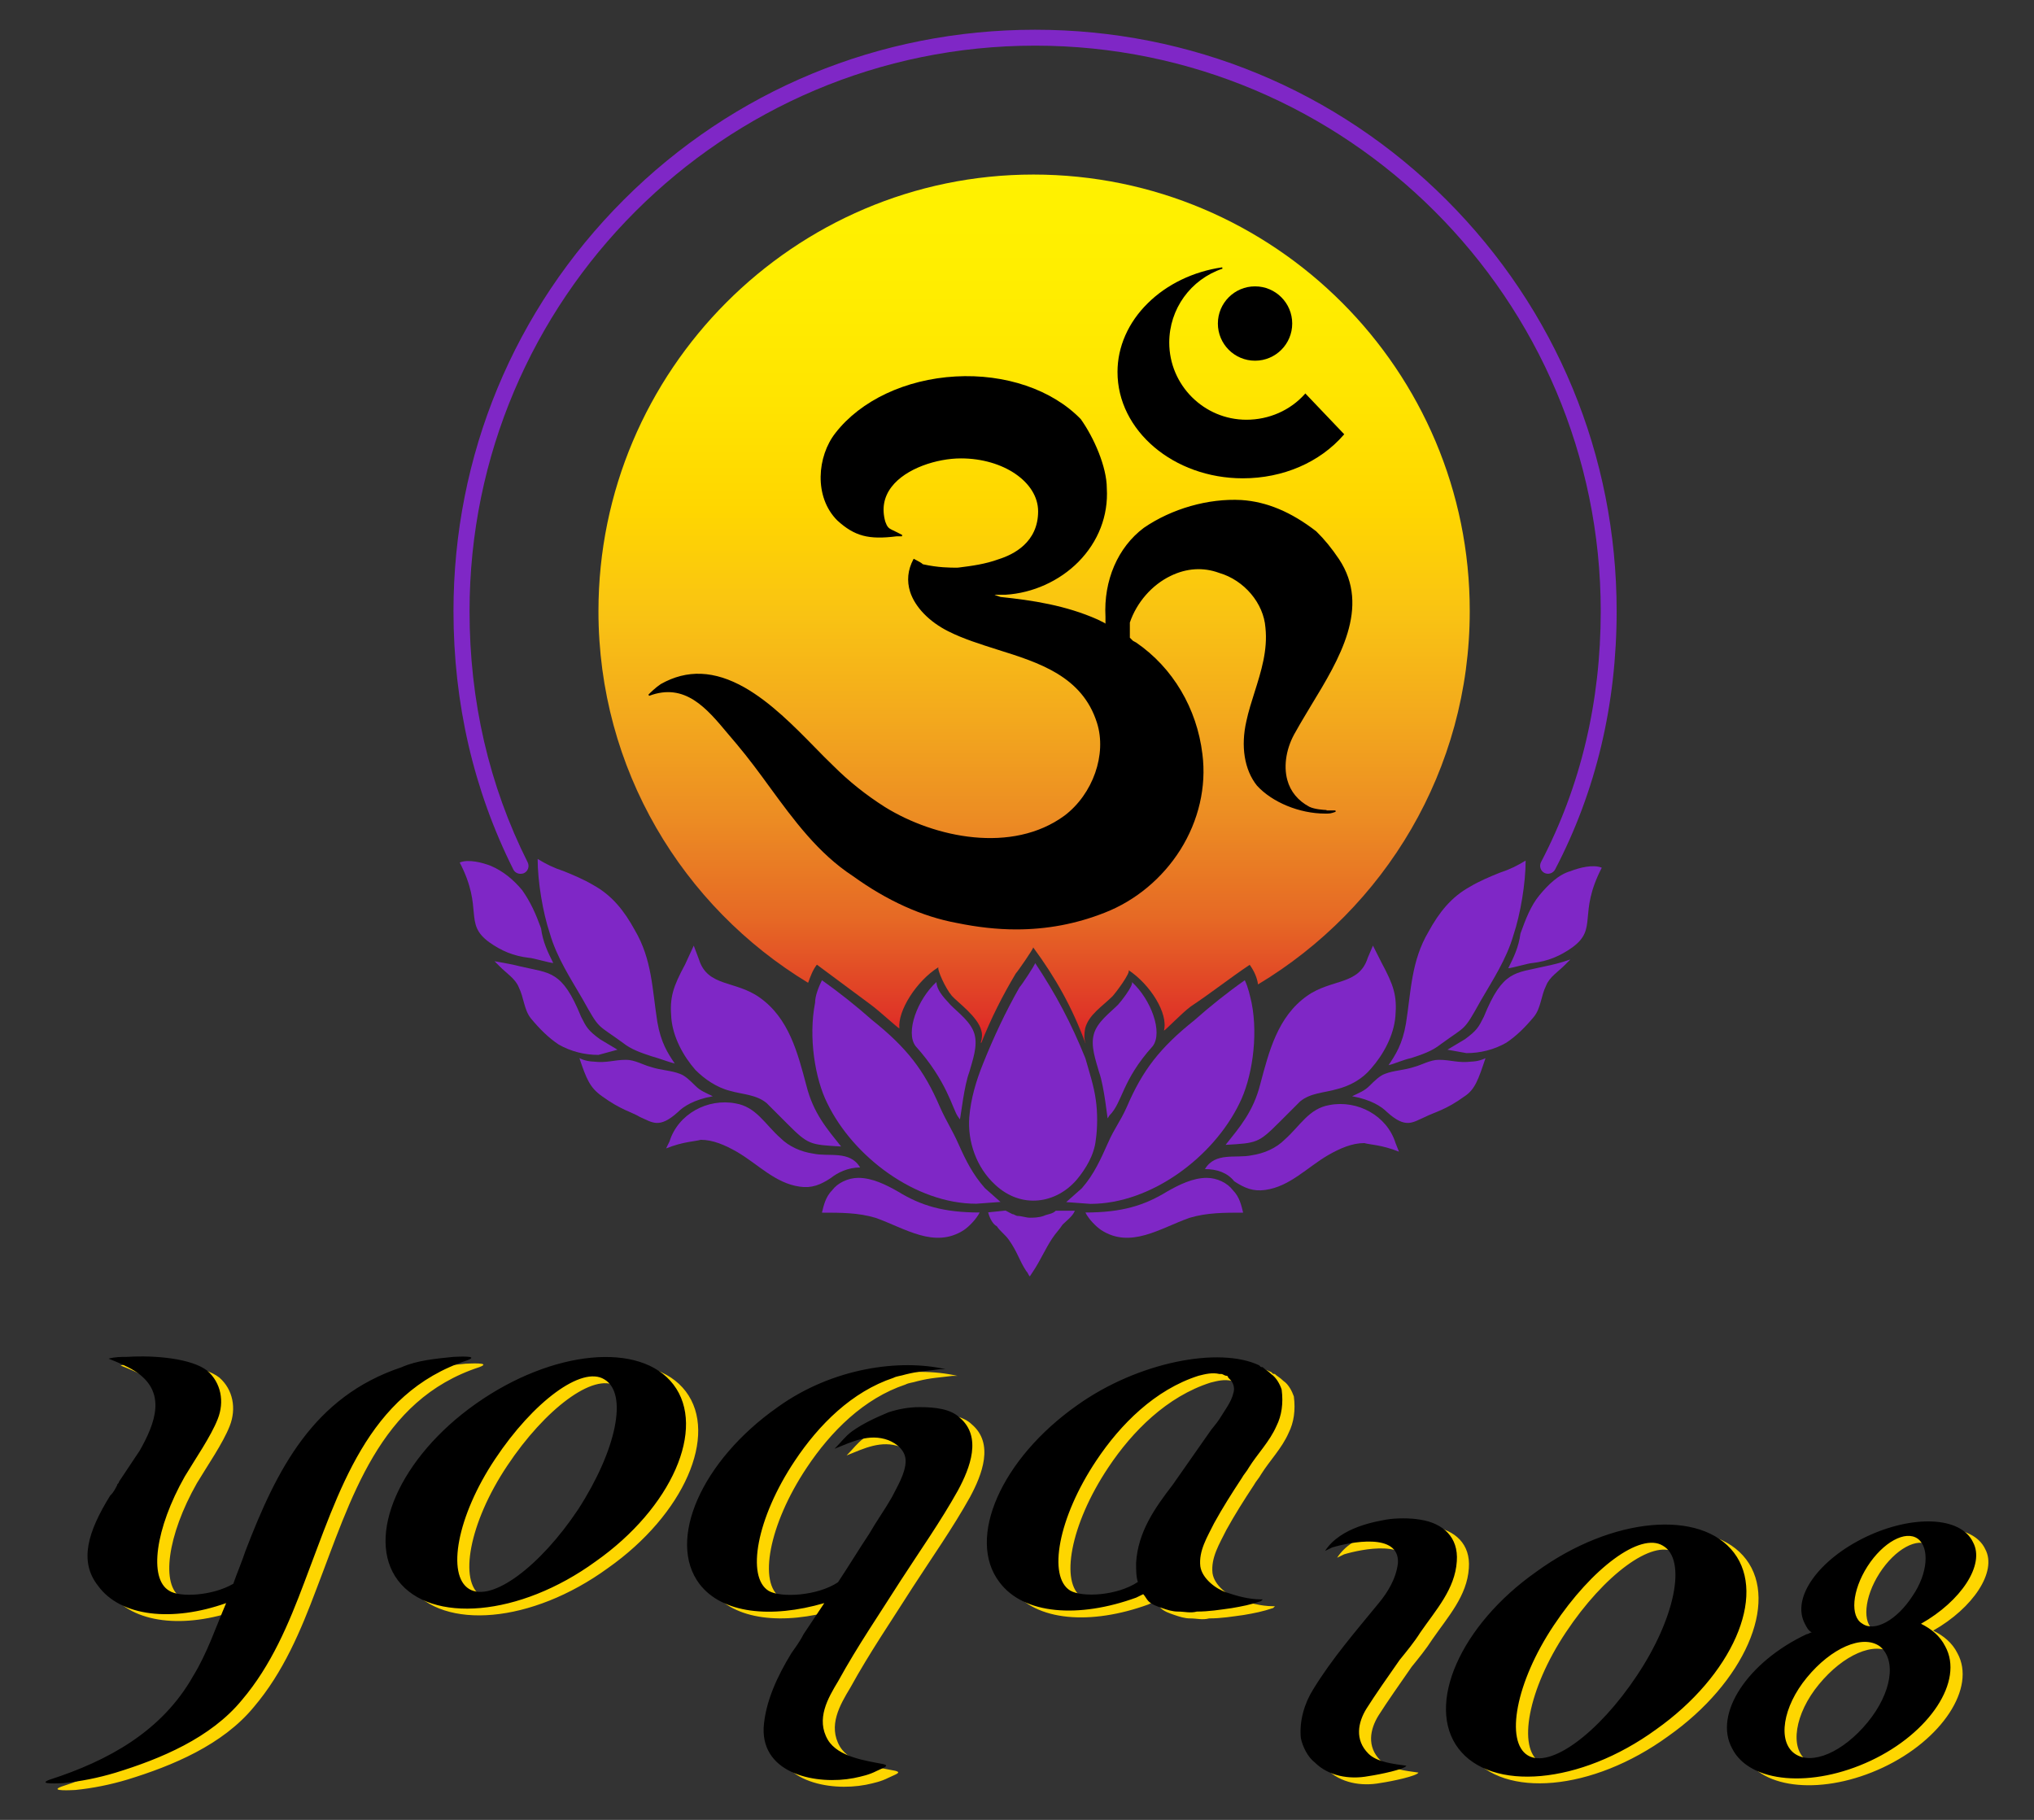 <svg xmlns="http://www.w3.org/2000/svg" x="0" y="0" viewBox="0 0 1368 1224" style="enable-background:new 0 0 1368 1224" xml:space="preserve">
  <rect x="0" y="0" width="1368" height="1224" fill="#333333" stroke="none"/>
  <style>
    .st1{fill:#7f27c6}.st2{fill:#fed600}.st3{fill:#000;filter:drop-shadow(0 2px 27px rgba(200,200,200,.3));}
  </style>
  <linearGradient id="SVGID_1_" gradientUnits="userSpaceOnUse" x1="695.5" y1="1106.6" x2="695.5" y2="522.4" gradientTransform="matrix(1 0 0 -1 0 1224)">
    <stop offset="0" style="stop-color:#fff200"/>
    <stop offset=".137" style="stop-color:#ffed00"/>
    <stop offset=".263" style="stop-color:#ffe400"/>
    <stop offset=".386" style="stop-color:#ffd600"/>
    <stop offset=".506" style="stop-color:#f9c313"/>
    <stop offset=".624" style="stop-color:#f3a91d"/>
    <stop offset=".741" style="stop-color:#ec8c23"/>
    <stop offset=".856" style="stop-color:#e66925"/>
    <stop offset=".969" style="stop-color:#df3427"/>
    <stop offset=".994" style="stop-color:#de2027"/>
    <stop offset="1" style="stop-color:#de2027"/>
  </linearGradient>
  <path d="M695 117.4c-160.8 0-292.5 131.7-292.5 293.7 0 106.1 56.5 198.7 141 249.9 1.7-4.5 3-8.4 5.9-12.2l36.1 26.8c5.7 4.1 18 15.6 19.4 16.1-1.3-11.7 11.4-31.9 26.3-41.2-1.2 1.2 4.6 14.2 9 19.3 3.6 4.1 17.5 14 19.8 23.3.8 2.7.5 5.4-.4 8.2.1 0 .3 0 .4.1 6.5-16.4 14.4-32 23.2-46.7 1.2-1.2 11.7-16.3 11.7-17.5 15.1 20.5 26.2 40.3 35.1 64.4h.1c-1.2-3.2-.8-6.6-.3-9.8 2.3-9.3 11.7-15 18.6-21.9 1.2-1.2 12.8-16.3 10.5-17.5 14.8 9.8 27 29.3 23.9 40.8 1.1-.3 12-11.8 18.1-16.3 14-9.3 25.6-18.6 39.6-28 3 4.1 5.1 9 5.6 13.2 85.1-51.1 142.4-144.2 142.4-251 .2-162-131.5-293.7-293.5-293.7z" style="fill:url(#SVGID_1_)"/>
  <path class="st1" d="M350 587.7c-2 0-3.9-1.1-4.8-3C318.5 531.4 305 472.9 305 411c0-104.6 40.7-202.8 114.5-276.6S591.6 20 696.2 20C800.7 20 899 60.6 972.8 134.4s114.5 172.1 114.5 276.6c0 62.8-13.9 121.2-41.4 173.8-1.4 2.6-4.6 3.6-7.2 2.3-2.6-1.4-3.6-4.6-2.3-7.2 26.7-51 40.2-107.8 40.2-168.8 0-209.8-170.7-380.4-380.4-380.4-209.8 0-380.4 170.6-380.4 380.4 0 60.3 13.1 117.1 39.1 168.9 1.3 2.6.3 5.9-2.4 7.2-.8.4-1.7.5-2.5.5z"/>
  <path d="M835.9 321.7c27 0 51.8-10.7 67.9-29.3l.3-.3-26.2-27.5-.3.4c-9.8 11-24.1 17.3-39.3 17.3-28.6 0-51.9-23.3-51.9-51.9 0-22.6 14.4-42.5 35.8-49.7l-.2-.9c-19.4 2.8-37.2 11.4-50.1 24.2-13.1 12.9-20.3 29.3-20.3 46.1-.1 39.5 37.8 71.6 84.3 71.6z"/>
  <circle cx="844.1" cy="217.6" r="25"/>
  <path d="M892.2 544.8h-.1c-1.8-.1-7.8-.4-11.5-2.2-7.5-4-12.7-10.2-14.8-18-2.7-9.9-.6-22.1 5.7-32.6 3.1-5.6 6.7-11.5 10.4-17.7 18.8-30.9 40.1-65.9 18.7-98.2-5-7.4-9.7-13.2-15.3-18.7-16.9-13.1-33.4-20-50.4-21.1-22.3-1.2-46.8 5.8-65.6 18.7-17.5 13.1-27.1 35.4-25.8 59.8v4.7l-.4-.4-4.8-2.4c-21.5-9.6-44.2-13-65.4-15.2l-3.4-1.2-.6-.3h7.4c18.3-1.1 36.2-9.2 49-22.1 13.4-13.6 20.2-31.1 19.1-49.5 0-14.5-8.8-34.3-17.5-46.5-19.3-19.9-50.8-30.6-84.3-28.7-33.5 1.9-63.7 16.1-80.7 38-12.3 15.6-14.7 43 1.3 58.9 11.6 10.5 20.9 13 39.9 10.6h3.5l.2-.9c-2.3-1.2-4.6-2.4-7-3.5-2.1-1-3.2-2-4.4-5.5-2.4-8.7-1-16.5 4.2-23.3 9.6-12.6 30.7-19.2 46.7-19.2 28.6 0 51.9 16 51.9 35.6 0 20.9-16.6 29.1-26.5 32.2-9 3.3-18 4.5-26.8 5.6l-1.1.1c-4.7 0-12.7 0-23.1-2.3-1-1-2.8-1.9-4.7-2.9-.4-.2-.8-.4-1.1-.6l-.4-.2-.2.4c-3.8 7.1-4.5 14.5-2.2 21.8 3.3 10.3 12.9 20.2 25.7 26.6 10.1 5.1 21.7 8.7 33 12.3 28.1 8.8 57.1 17.9 67 49.3 6.7 21.1-2.7 47.9-21.9 62.4-35.1 25.7-87.1 15-120.7-5.8-12.9-8.2-24.3-17.3-34.9-27.9-3.9-3.7-7.9-7.8-12.2-12.2-14-14.3-29.9-30.4-47.3-40.3-20.3-11.5-38.7-12.3-56.4-2.3-3.5 2.3-7.1 5.9-8.3 7.1l.5.8c24.1-9.1 38.7 8.4 52.8 25.3 2 2.4 4.1 4.9 6.1 7.2 7.9 9.4 15.3 19.4 22.4 29.2 15.9 21.7 32.3 44.2 55.7 59.5 23 16.6 46.6 27.3 70.1 31.6 13.7 2.8 26.9 4.3 39.7 4.3 20.8 0 40.5-3.7 59.7-11.3 20.7-8.1 38.7-23.1 50.8-42.3 12.3-19.6 17.6-42.4 14.8-64.3-3.7-30.8-19.9-58.1-44.5-75L762 431l-2.1-2.1v-10.2c4.6-13.5 14.8-25.3 27.5-31.4 10.7-5.2 21.9-5.9 32.5-2 16.9 4.9 30 20.4 31.2 36.9 1.6 15.1-2.9 29.4-7.3 43.3-2 6.3-4.1 12.9-5.5 19.4-3.9 17-1.4 32.9 7.1 43.5 10.2 11.2 28.6 18.8 45.8 18.8 3.5 0 3.6 0 7.1-1.2l-.1-.9h-6z"/>
  <path class="st1" d="M696.2 647.7c0 1.2-9.3 15.2-10.5 16.3-9.3 16.3-17.5 33.8-24.5 51.3-4.7 11.7-8.2 23.3-9.3 36.1-1.2 16.3 4.7 33.8 17.5 45.5 17.5 16.3 40.8 12.8 54.8-3.5 5.8-7 11.7-16.3 12.8-26.8 1.2-8.2 1.2-18.6 0-26.8-1.2-9.3-4.7-19.8-7-28-9.4-23.4-19.9-43.2-33.8-64.1zM923.4 636l-3.5 8.2c-5.8 18.6-24.5 14-40.8 25.6-19.8 14-25.6 37.3-31.5 59.4-4.7 18.6-14 29.1-23.3 40.8 21-1.2 22.1-1.2 36.1-15.2l14-14c7-5.8 16.3-5.8 24.5-8.2 9.3-2.3 17.5-7 23.3-14 8.2-9.3 15.2-22.1 16.3-35 1.2-14-1.2-21-9.3-36.1l-5.8-11.5zM933.9 716.4c4.7-7 9.3-14 11.7-28 3.5-22.1 3.5-42 15.2-61.8 7-12.8 15.2-23.3 28-30.3 5.8-3.5 14-7 19.8-9.3 7-2.3 11.7-4.7 17.5-8.2 0 15.2-3.5 36.1-8.2 50.1-4.7 16.3-14 30.3-22.1 44.3-11.7 21-9.3 16.3-26.8 29.1-5.8 4.7-12.8 7-19.8 9.3-6 1.3-10.6 3.7-15.3 4.8zM730 815.5c24.5 0 39.6-4.7 54.8-14 8.2-4.7 17.5-9.3 26.8-9.3 7 0 14 3.5 17.5 8.2 4.7 4.7 5.8 10.5 7 15.2-12.8 0-24.5 0-36.1 3.5-19.8 7-39.6 21-59.4 8.2-3.6-2.5-8.3-7.2-10.6-11.8z"/>
  <path class="st1" d="M810.4 786.3c7-11.7 21-7 31.5-9.3 8.2-1.2 16.3-4.7 22.1-10.5 10.5-9.3 16.3-21 30.3-23.3 18.6-3.5 38.5 7 44.3 25.6l2.3 5.8c-11.7-4.7-19.8-4.7-23.3-5.8-8.2 0-16.3 3.5-24.5 8.2-14 8.2-25.6 21-42 23.3-8.2 1.2-14-1.2-21-5.8-4.6-5.8-11.6-8.2-19.7-8.2zM931.6 722.2c5.8-2.3 12.8-2.3 19.8-4.7 4.7-1.2 10.5-4.7 16.3-4.7 8.2 0 12.8 2.3 22.1 1.2 0 0 4.7 0 9.3-2.3-4.7 14-7 21-14 25.6-12.8 9.3-19.8 10.5-26.8 14-8.2 3.5-12.8 8.2-25.6-3.5-3.5-3.5-10.5-8.2-23.3-10.5 4.7-2.3 8.2-3.5 11.7-7s7-6.9 10.5-8.1zM1038.8 650c-19.8 4.7-28 2.3-40.8 33.8-3.5 7-4.7 9.3-12.8 15.2l-11.7 7 12.8 2.3c9.3 0 18.6-2.3 26.8-7 7-4.7 12.8-10.5 18.6-17.5 4.7-5.8 4.7-14 8.2-21 2.3-5.8 8.2-9.3 12.8-14l3.5-3.5c-6.9 2.4-11.6 3.5-17.4 4.7zM1035.3 602.2c5.8-7 12.8-14 21-16.3 5.8-2.3 15.2-4.7 21-2.3-16.3 31.5-2.3 40.8-19.8 53.6-8.2 5.8-16.3 9.3-26.8 10.5-2.3 0-14 3.5-16.3 3.5 3.5-7 7-14 8.2-23.3 3.4-9.4 6.9-18.7 12.7-25.7zM453.8 715.3c-4.7-7-9.3-14-11.7-28-3.5-22.1-3.5-42-15.2-61.8-7-12.8-15.2-23.3-28-30.3-5.8-3.5-14-7-19.8-9.3-7-2.3-11.7-4.7-17.5-8.2 0 15.2 3.5 36.1 8.2 50.1 4.7 16.3 14 30.3 22.1 44.3 11.7 21 9.3 16.3 26.8 29.1 5.8 4.7 12.8 7 19.8 9.3 4.8 1.3 10.6 3.6 15.3 4.8zM351.2 598.7c-5.8-7-12.8-12.8-21-16.3-5.8-2.3-15.2-4.7-21-2.3 16.3 31.5 2.3 40.8 19.8 53.6 8.2 5.8 16.3 9.3 26.8 10.5 2.3 0 14 3.5 16.3 3.5-3.5-7-7-14-8.2-23.3-3.4-9.4-6.9-17.5-12.7-25.7zM710.1 814.3c-2.3 2.3-5.8 2.3-8.2 3.5-3.5 1.2-7 1.2-9.3 1.2s-5.8-1.2-8.2-1.2c-1.2 0-2.3-1.2-3.5-1.2l-2.3-1.2-2.3-1.2-11.7 1.2c1.2 4.7 3.5 8.2 5.8 9.3 2.3 3.5 5.8 5.8 8.2 9.3 5.8 8.2 7 14 11.7 21 1.2 1.2 1.2 2.3 2.3 3.5l2.3-3.5c4.7-7 8.2-15.2 12.8-22.1 2.3-3.5 4.7-5.8 7-9.3 2.3-2.3 7-5.8 8.2-9.3h-12.8zM552.8 659.3c11.7 8.2 23.3 17.5 33.8 26.8 23.3 18.6 35 33.8 45.5 58.3 4.7 10.5 8.2 15.2 12.8 25.6 4.7 10.5 9.3 19.8 17.5 29.1l10.5 9.3-16.3 1.2c-40.8 0-82.7-31.5-100.2-67.6-8.2-16.3-12.8-44.3-8.2-67.6 0-4.6 2.3-10.4 4.6-15.1zM645.6 752.9c.8-3.3 2.8-22.5 6.3-31.8 2.3-8.2 5.8-17.5 3.5-25.6s-10.5-14-16.3-19.8c-2-2.6-9-8.6-9.3-15.2-12.8 11.7-21 33.8-14 43.1 21 23.3 24.9 42.2 28.3 47.1l1.5 2.2zM745 752.1c0 2.3-2.3-21.6-5.8-31-2.3-8.2-5.8-17.5-3.5-25.6 2.3-8.2 10.5-14 16.3-19.8 1.2-1.2 10.5-12.8 9.3-15.2 12.8 11.7 21 33.8 14 43.1-21 23.3-20.2 37.8-29.1 46.6l-1.2 1.9zM466.6 636l3.5 9.3c5.8 18.6 24.5 14 40.8 25.6 19.8 14 25.6 37.3 31.5 59.4 4.7 18.6 14 29.1 23.3 40.8-21-1.2-22.1-1.2-36.1-15.2l-14-14c-7-5.8-16.3-5.8-24.5-8.2-9.3-2.3-17.5-8.2-23.3-14-8.2-9.3-15.2-22.1-16.3-35-1.2-14 1.2-21 9.3-36.1l5.8-12.6z"/>
  <path class="st1" d="M658.9 815.5c-24.5 0-39.6-4.7-54.8-14-8.2-4.7-17.5-9.3-26.8-9.3-7 0-14 3.5-17.5 8.2-4.7 4.7-5.8 10.5-7 15.2 12.8 0 24.5 0 36.1 3.5 19.8 7 39.6 21 59.4 8.2 3.6-2.5 8.2-7.2 10.6-11.8zM578.5 785.2c-7-11.7-21-7-31.5-9.3-8.2-1.2-16.3-4.7-22.1-10.5-10.5-9.3-16.3-21-30.3-23.3-18.6-3.5-38.5 7-44.3 25.6l-2.3 4.7c11.7-4.7 19.8-4.7 23.3-5.8 8.2 0 16.3 3.5 24.5 8.2 14 8.2 25.6 21 42 23.3 8.2 1.2 14-1.2 21-5.8 4.5-3.6 11.5-7.1 19.7-7.1z"/>
  <path class="st1" d="M457.2 722.2c-5.8-2.3-12.8-2.3-19.8-4.7-4.7-1.2-10.5-4.7-16.3-4.7-8.2 0-12.8 2.3-22.1 1.2 0 0-4.7 0-9.3-2.3 4.7 14 7 19.8 15.2 25.6 12.8 9.3 19.8 10.5 25.6 14 8.2 3.5 12.8 8.2 25.6-3.5 3.5-3.5 10.5-8.2 23.3-10.5-4.7-2.3-8.2-3.5-11.7-7s-7-6.9-10.5-8.1zM350 650c19.8 4.7 28 2.3 40.8 33.8 3.5 7 4.7 9.3 12.8 15.2l11.7 7-12.8 3.5c-9.3 0-18.6-2.3-26.8-7-7-4.7-12.8-10.5-18.6-17.5-4.7-5.8-4.7-14-8.2-21-2.3-5.8-8.2-9.3-12.8-14l-3.5-3.5c6.9 1.2 12.8 2.3 17.4 3.5zM837.2 659.3c-11.7 8.2-23.3 17.5-33.8 26.8-23.3 18.6-35 33.8-45.5 58.3-4.7 10.5-8.2 14-12.8 24.5-4.7 10.5-9.3 21-17.5 30.3l-10.5 9.3 16.3 1.2c40.8 0 82.7-31.5 100.2-67.6 8.2-16.3 12.8-44.3 8.2-67.6-1.1-4.7-2.3-10.5-4.6-15.2z"/>
  <g>
    <path class="st2" d="M949.4 1121.1c4.7-5.8 9.7-11.9 14-18.6 10.5-15.2 23.3-29.1 24.5-47.8 1.2-16.3-9.3-25.6-24.5-28-7-1.2-16.3-1.2-23.3 0-5.8 1.2-30.3 4.7-40.8 21l4.7-2.3c11.7-3.5 45.5-10.5 44.3 10.5-1.2 10.5-7 19.8-12.8 26.8-15.2 18.6-31.5 37.3-44.3 58.3-5.8 9.3-9.3 21-8.2 32.6 1.2 5.8 4.7 12.8 9.3 16.3 9.3 9.3 23.3 11.7 36.1 9.3 8.2-1.2 24.5-4.7 25.6-7-8.2-1.2-19.8-2.3-25.6-8.2-9.3-9.3-7-21-1.2-30.3 5.9-9.3 14.1-20.9 22.2-32.6zM1174.4 1048.8c-22.1-29.1-81.6-24.5-132.9 12.8-51.3 36.1-74.6 89.7-52.4 118.9 22.1 29.1 81.6 24.5 132.9-12.8 51.2-36.1 74.5-89.7 52.4-118.9zm-65.3 82.8c-25.6 38.5-58.3 62.9-73.4 53.6-15.2-9.3-8.2-48.9 17.5-87.4 25.6-38.5 58.3-62.9 73.4-53.6 16.3 9.3 8.1 48.9-17.5 87.4zM863.2 928.8c-2.3-2.3-4.7-3.5-5.8-4.7-1.2 0-1.2 0-2.3-1.2-26.8-12.8-81.6-2.3-122.4 26.8-51.3 36.1-74.6 89.7-52.4 118.9 16.3 22.1 53.6 24.5 92.1 10.5l4.7-2.3c1.2 1.2 2.3 3.5 3.5 4.7 2.3 2.3 5.8 3.5 9.3 4.7s7 2.3 10.5 2.3c4.7 0 8.2 1.2 12.8 0 8.2 0 15.2-1.2 23.3-2.3 7-1.2 12.8-2.3 19.8-4.7l1.2-1.2h-1.2c-8.2 0-16.3-2.3-23.3-4.7-7-2.3-16.3-9.3-17.5-17.5-1.2-10.5 4.7-19.8 9.3-29.1 5.8-10.5 11.7-19.8 18.6-30.3 1.2-2.3 3.5-4.7 4.7-7 5.8-9.3 14-17.5 18.6-28 3.5-7 4.7-15.2 3.5-24.5-1.2-3.4-3.5-8.1-7-10.4zm-35 30.3c-2.3 3.5-4.7 5.8-7 9.3-8.2 11.7-16.3 23.3-24.5 35-11.7 15.2-23.3 31.5-24.5 52.4 0 4.7 0 9.3 1.2 12.8-14 9.3-37.3 10.5-45.5 5.8-15.2-9.3-8.2-48.9 17.5-87.4 16.3-24.5 39.6-47.8 68.8-57.1 4.7-1.2 9.3-2.3 14-1.2h1.2c1.2 0 2.3 1.2 3.5 1.2 0 0 1.2 0 1.2 1.2l1.2 1.2c2.3 2.3 3.5 5.8 2.3 9.3-1.2 5.9-5.9 11.7-9.4 17.5zM626.6 950.9c-7 0-14 1.2-21 3.5-8.2 3.5-16.3 7-24.5 12.8-4.7 3.5-7 7-11.7 11.7 11.7-4.7 23.3-10.5 36.1-5.8 5.8 2.3 11.7 7 11.7 14 0 8.2-5.8 17.5-9.3 24.5-4.7 8.2-10.5 16.3-15.2 24.5-7 10.5-14 22.1-21 32.6-14 9.3-38.5 10.5-46.6 5.8-15.2-9.3-8.2-48.9 17.5-87.4 16.3-24.5 38.5-46.6 66.4-55.9 2.3-1.2 4.7-1.2 8.2-2.3 9.3-2.3 14-2.3 23.3-3.5h3.5c-30.3-7-75.8-1.2-113 25.6-51.3 36.1-74.6 89.7-52.4 118.9 15.2 19.8 47.8 23.3 83.9 12.8-4.7 7-9.3 14-14 21-2.3 4.7-5.8 9.3-8.2 12.8-9.3 15.2-17.5 32.6-18.6 50.1-1.2 31.5 36.1 38.5 60.6 33.8 5.8-1.2 10.5-2.3 15.2-4.7 4.7-2.3 9.3-3.5 4.7-4.7-11.7-2.3-30.3-4.7-37.3-16.3-8.2-14 0-28 7-39.6 12.8-23.3 28-45.5 42-67.6 12.8-19.8 26.8-39.6 38.5-60.6 8.2-15.2 16.3-36.1 1.2-48.9-6-5.9-16.5-7.1-27-7.1zM328.3 948.6c-51.3 36.1-74.6 89.7-52.4 118.9s81.6 24.5 132.9-12.8c51.3-36.1 74.6-89.7 52.4-118.9-22.2-29.1-81.7-23.3-132.9 12.8zm68.7 71.1c-25.6 38.5-58.3 62.9-73.4 53.6-15.2-9.3-8.2-48.9 17.5-87.4 25.6-38.5 58.3-62.9 73.4-53.6 16.3 9.3 8.2 47.8-17.5 87.4zM1335.2 1041.9c-8.2-17.5-40.8-18.6-72.3-3.5-31.5 15.2-50.1 40.8-40.8 58.3 1.2 2.3 2.3 4.7 4.7 5.8-1.2 0-2.3 1.2-3.5 1.2-39.6 18.6-62.9 53.6-50.1 76.9 11.7 23.3 53.6 26.8 93.2 8.2s62.9-53.6 50.1-76.9c-3.5-7-9.3-11.7-16.3-15.2 26.8-15.2 43.2-39.7 35-54.8zm-71.1 121.2c-16.3 19.8-37.3 29.1-48.9 21-11.7-8.2-8.2-31.5 8.2-51.3 16.3-19.8 37.3-29.1 48.9-21 11.6 9.3 8.1 31.4-8.2 51.3zm30.3-85.1c-10.5 16.3-25.6 24.5-33.8 18.6-8.2-4.7-7-22.1 3.5-38.5 10.5-16.3 25.6-24.5 33.8-18.6 8.2 5.8 7 23.3-3.5 38.5zM322.4 919.5c9.3-3.5-8.2-2.3-9.3-2.3-11.7 1.2-24.5 2.3-35 7-59.4 19.8-83.9 68.8-104.9 123.5-2.3 7-5.8 15.2-8.2 22.1-14 8.2-36.1 9.3-43.1 4.7-14-8.2-9.3-42 10.5-76.9 7-11.7 17.5-26.8 22.1-38.5s2.3-24.5-7-32.6c-10.5-8.2-35-10.5-53.6-9.3-4.7 0-8.2 0-12.8 1.2 5.8 2.3 11.7 4.7 17.5 8.2 22.1 14 14 35 3.5 53.6-4.7 7-9.3 14-14 21 0 1.2-1.2 1.2-1.2 2.3-1.2 2.3-2.3 4.7-4.7 7-15.2 24.5-21 44.3-8.2 60.6 15.2 21 50.1 24.5 86.2 11.7-7 16.3-12.8 33.8-22.1 48.9-21 37.3-57.1 57.1-96.7 69.9-9.3 3.5 8.2 2.3 9.3 2.3 11.7-1.2 23.3-3.5 35-7 30.3-9.3 64.1-23.3 85.1-48.9 19.8-23.3 31.5-51.3 42-79.2 23.4-60.7 42-127.2 109.6-149.3z"/>
  </g>
  <g>
    <path class="st3" d="M941.3 1116.5c4.7-5.8 9.7-11.8 14-18.6 10.5-15.2 23.3-29.1 24.5-47.8 1.2-16.3-9.3-25.6-24.5-28-7-1.2-16.3-1.2-23.3 0-5.8 1.2-30.3 4.7-40.8 21l4.7-2.3c11.7-3.5 45.5-10.5 44.3 10.5-1.2 10.5-7 19.8-12.8 26.8-15.2 18.6-31.5 37.3-44.3 58.3-5.8 9.3-9.3 21-8.2 32.6 1.2 5.8 4.7 12.8 9.3 16.3 9.3 9.3 23.3 11.7 36.1 9.3 8.2-1.2 24.5-4.7 25.6-7-8.2-1.2-19.8-2.3-25.6-8.2-9.3-9.3-7-21-1.2-30.3 5.9-9.3 14-20.9 22.2-32.6zM1166.2 1044.3c-22.1-29.1-81.6-24.5-132.9 12.8-51.3 36.1-74.6 89.7-52.4 118.9 22.1 29.1 81.6 24.5 132.9-12.8 51.2-36.2 74.6-89.8 52.4-118.9zm-65.3 82.7c-25.6 38.5-58.3 62.9-73.4 53.6-15.2-9.3-8.2-48.9 17.5-87.4 25.6-38.5 58.3-62.9 73.4-53.6 16.3 9.3 8.2 49-17.5 87.4zM855 924.2c-2.3-2.3-4.7-3.5-5.8-4.7-1.2 0-1.2 0-2.3-1.2-26.8-12.8-81.6-2.3-122.4 26.8-51.3 36.1-74.6 89.7-52.4 118.9 16.3 22.1 53.6 24.5 92.1 10.5l4.7-2.3c1.2 1.2 2.3 3.5 3.5 4.7 2.3 2.3 5.8 3.5 9.3 4.7s7 2.3 10.5 2.3c4.7 0 8.2 1.2 12.8 0 8.2 0 15.2-1.2 23.3-2.3 7-1.2 12.8-2.3 19.8-4.7l1.2-1.2h-1.2c-8.2 0-16.3-2.3-23.3-4.7-7-2.3-16.3-9.3-17.5-17.5-1.2-10.5 4.7-19.8 9.3-29.1 5.8-10.5 11.7-19.8 18.6-30.3 1.2-2.3 3.5-4.7 4.7-7 5.8-9.3 14-17.5 18.6-28 3.5-7 4.7-15.2 3.5-24.5-1.1-3.4-3.5-8-7-10.4zm-34.9 30.3c-2.3 3.5-4.7 5.8-7 9.3-8.2 11.7-16.3 23.3-24.5 35-11.7 15.2-23.3 31.5-24.5 52.4 0 4.7 0 9.3 1.2 12.8-14 9.3-37.3 10.5-45.5 5.8-15.2-9.3-8.2-48.9 17.5-87.4 16.3-24.5 39.6-47.8 68.8-57.1 4.7-1.2 9.3-2.3 14-1.2h1.2c1.2 0 2.3 1.2 3.5 1.2 0 0 1.2 0 1.2 1.2l1.2 1.2c2.3 2.3 3.5 5.8 2.3 9.3-1.3 5.9-5.9 11.7-9.4 17.5zM618.5 946.4c-7 0-14 1.2-21 3.5-8.2 3.5-16.3 7-24.5 12.8-4.7 3.5-7 7-11.7 11.7 11.7-4.7 23.3-10.5 36.1-5.8 5.8 2.3 11.7 7 11.7 14 0 8.2-5.8 17.5-9.3 24.5-4.7 8.2-10.5 16.3-15.2 24.5-7 10.5-14 22.1-21 32.6-14 9.3-38.5 10.5-46.6 5.8-15.2-9.3-8.2-48.9 17.5-87.4 16.3-24.5 38.5-46.6 66.4-55.9 2.3-1.2 4.7-1.2 8.2-2.3 9.3-2.3 14-2.3 23.3-3.5h3.5c-30.3-7-75.8-1.2-113 25.6-51.3 36.1-74.6 89.7-52.4 118.9 15.2 19.8 47.8 23.3 83.9 12.8-4.7 7-9.3 14-14 21-2.3 4.7-5.8 9.3-8.2 12.8-9.3 15.2-17.5 32.6-18.6 50.1-1.2 31.5 36.1 38.5 60.6 33.8 5.8-1.2 10.5-2.3 15.2-4.7 4.7-2.3 9.3-3.5 4.7-4.7-11.7-2.3-30.3-4.7-37.3-16.3-8.2-14 0-28 7-39.6 12.8-23.3 28-45.5 42-67.6 12.8-19.8 26.8-39.6 38.5-60.6 8.2-15.2 16.3-36.1 1.2-48.9-6.1-5.9-16.5-7.1-27-7.1zM320.1 944.1c-51.3 36.1-74.6 89.7-52.4 118.9 22.1 29.1 81.6 24.5 132.9-12.8 51.3-36.1 74.6-89.7 52.4-118.9-22.2-29.2-81.6-23.4-132.9 12.8zm68.8 71c-25.6 38.5-58.3 62.9-73.4 53.6-15.2-9.3-8.2-48.9 17.5-87.4 25.6-38.5 58.3-62.9 73.4-53.6 16.3 9.4 8.1 47.8-17.5 87.4zM1327 1037.3c-8.2-17.5-40.8-18.6-72.3-3.5-31.5 15.2-50.1 40.8-40.8 58.3 1.2 2.3 2.3 4.7 4.7 5.8-1.2 0-2.3 1.2-3.5 1.2-39.6 18.6-62.9 53.6-50.1 76.9 11.7 23.3 53.6 26.8 93.2 8.2s62.9-53.6 50.1-76.9c-3.5-7-9.3-11.7-16.3-15.2 26.9-15.2 43.2-39.7 35-54.8zm-71 121.2c-16.3 19.8-37.3 29.1-48.9 21-11.7-8.2-8.2-31.5 8.2-51.3 16.3-19.8 37.3-29.1 48.9-21 11.6 9.3 8.1 31.5-8.2 51.3zm30.3-85.1c-10.5 16.3-25.6 24.5-33.8 18.6-8.2-4.7-7-22.1 3.5-38.5 10.5-16.3 25.6-24.5 33.8-18.6 8.1 5.9 6.9 23.4-3.5 38.5zM314.3 914.9c9.3-3.5-8.2-2.3-9.3-2.3-11.7 1.2-24.5 2.3-35 7-59.4 19.8-83.9 68.8-104.9 123.5-2.3 7-5.8 15.2-8.2 22.1-14 8.2-36.1 9.3-43.1 4.7-14-8.2-9.3-42 10.5-76.9 7-11.7 17.5-26.8 22.1-38.5 4.7-11.7 2.3-24.5-7-32.6-10.5-8.2-35-10.5-53.6-9.3-4.7 0-8.2 0-12.8 1.2 5.8 2.3 11.7 4.7 17.5 8.2 22.1 14 14 35 3.5 53.6-4.7 7-9.3 14-14 21 0 1.2-1.2 1.2-1.2 2.3-1.2 2.3-2.3 4.7-4.7 7-15.2 24.5-21 44.3-8.2 60.6 15.2 21 50.1 24.5 86.2 11.7-7 16.3-12.8 33.8-22.1 48.9-21 37.3-57.1 57.1-96.7 69.9-9.3 3.5 8.2 2.3 9.3 2.3 11.7-1.2 23.3-3.5 35-7 30.3-9.3 64.1-23.3 85.1-48.9 19.8-23.3 31.5-51.3 42-79.2 23.3-60.7 42-127.1 109.6-149.3z"/>
  </g>
</svg>

